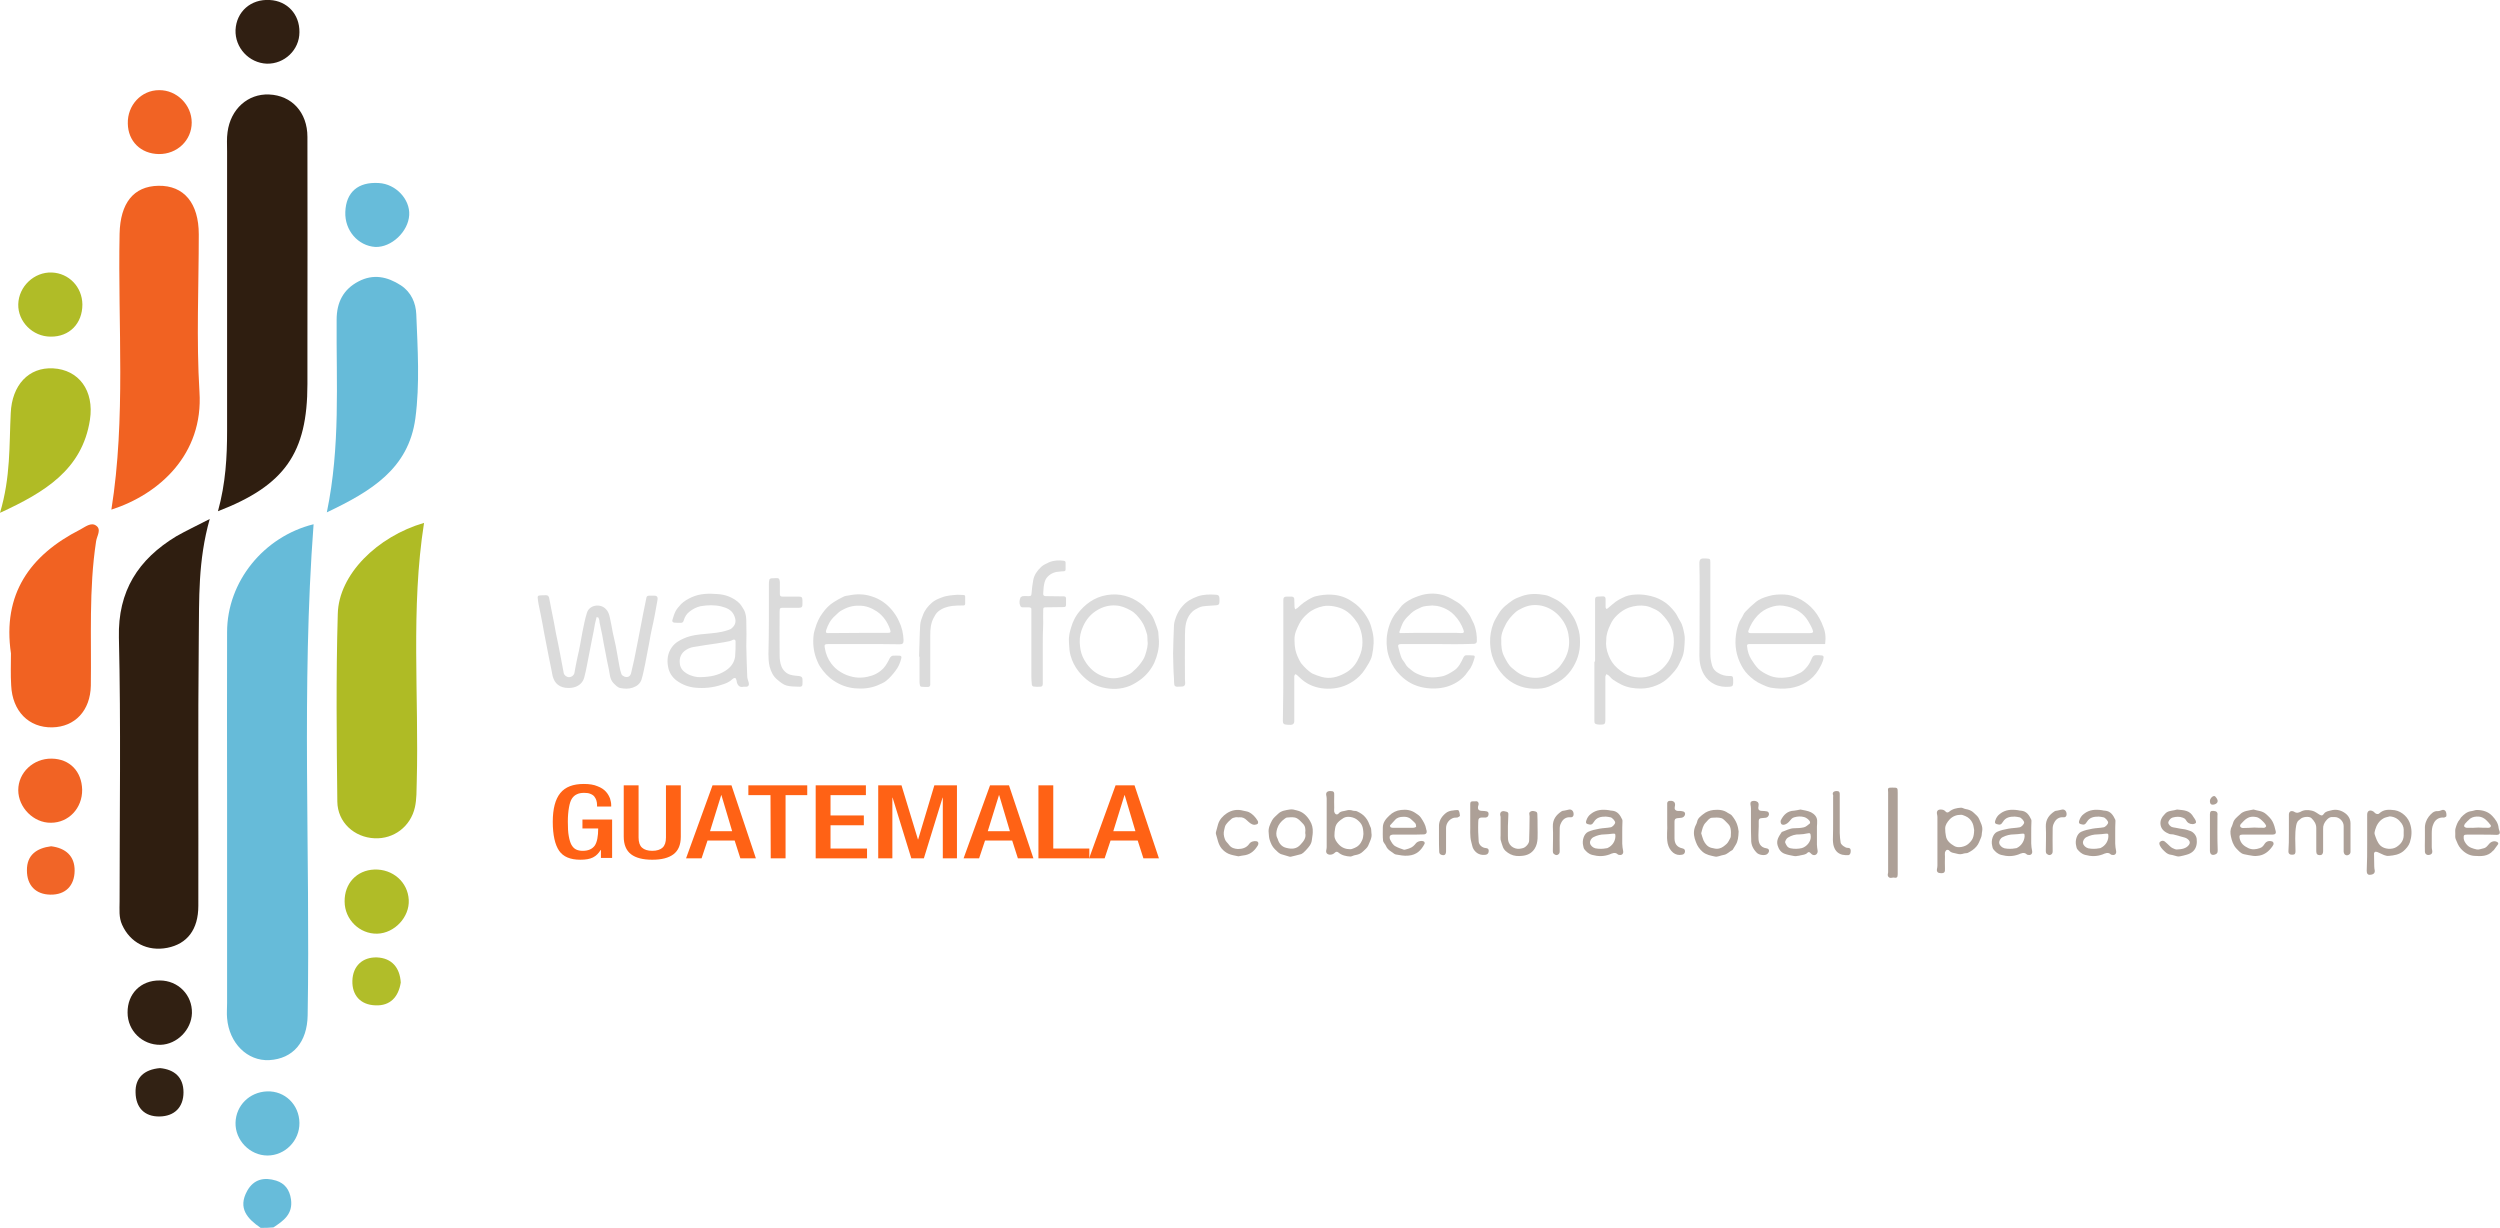 <?xml version="1.0" encoding="utf-8"?>
<!-- Generator: Adobe Illustrator 22.0.1, SVG Export Plug-In . SVG Version: 6.00 Build 0)  -->
<svg version="1.1" id="Capa_1" xmlns="http://www.w3.org/2000/svg" xmlns:xlink="http://www.w3.org/1999/xlink" x="0px" y="0px"
	 viewBox="0 0 1095.4 538" style="enable-background:new 0 0 1095.4 538;" xml:space="preserve">
<style type="text/css">
	.st0{fill:#67BCDA;}
	.st1{fill:#66BBD9;}
	.st2{fill:#2F1E10;}
	.st3{fill:#F16222;}
	.st4{fill:#AFBB25;}
	.st5{fill:#B0BB25;}
	.st6{fill:#312012;}
	.st7{fill:#F16324;}
	.st8{fill:#B0BC27;}
	.st9{fill:#301F12;}
	.st10{fill:#67BCD9;}
	.st11{fill:#F16527;}
	.st12{fill:#B1BD29;}
	.st13{fill:#322214;}
	.st14{fill:#DBDBDB;}
	.st15{fill:#ADA097;}
	.st16{enable-background:new    ;}
	.st17{fill:#FF6215;}
</style>
<g>
	<path class="st0" d="M114.2,538c-5.8-4-10.1-8.6-5.9-16.2c2.9-5.2,7.5-6.1,12.7-4.5c3.8,1.2,5.9,4,6.5,8.2
		c0.9,6.5-3.3,9.4-7.7,12.3C117.9,538,116,538,114.2,538z"/>
	<path class="st1" d="M137.4,229.7c-5.4,71.6-1.4,143.4-2.6,215.2c-0.2,11.7-6.4,19-16.8,19.6c-9.6,0.5-17.6-7.4-18.5-18.4
		c-0.2-2.1,0-4.3,0-6.6c0-29.2,0-58.6,0-87.8c0-24.9-0.1-49.9,0-74.7C99.5,254.8,115.6,235.1,137.4,229.7z"/>
	<path class="st2" d="M91.9,227.4c-5.2,18.3-4.6,35.2-4.8,51.9c-0.4,39.2-0.1,78.4-0.2,117.6c0,10.4-4.9,16.7-13.6,18.4
		S57,413,53.5,405.2c-1.5-3.3-1.1-6.7-1.1-10.1c0-38.5,0.6-77.2-0.3-115.7c-0.5-20.5,8.5-34.3,25.1-44.4
		C81.6,232.5,86.1,230.4,91.9,227.4z"/>
	<path class="st2" d="M95.5,224c3.4-12.3,4-23.9,4-35.3c0-40.8,0-81.6,0-122.4c0-2.8-0.2-5.7,0.2-8.4c1.3-10.1,8.9-16.9,18.2-16.5
		c9.9,0.4,16.8,7.8,16.8,18.6c0.1,30.5,0,61,0,91.5c0,5.6,0,11.2,0,16.8C134.7,198.5,124.8,212.7,95.5,224z"/>
	<path class="st3" d="M48.8,223.3c6.4-40.2,2.8-80.6,3.6-120.9c0.3-13.4,6.1-20.8,17-21c11.2-0.2,17.7,7.6,17.7,21.3
		c0,23-1.1,46,0.3,69C89.2,199.1,69.7,216.6,48.8,223.3z"/>
	<path class="st4" d="M185.8,229.1c-5.9,37.6-2.2,75.7-3.2,113.5c-0.1,3.7,0,7.5-0.8,11.1c-1.9,8.5-9.3,14-17.7,13.6
		c-8.9-0.4-16.2-7-16.3-16.1c-0.3-27.4-0.6-54.8,0.2-82.2C148.4,251.7,165.3,235.1,185.8,229.1z"/>
	<path class="st1" d="M143.2,224.5c6-29,4.1-56.7,4.3-84.4c0-7.6,2.9-13.3,9.6-16.8c6.5-3.4,12.6-2.1,18.5,1.7
		c4.6,3,6.6,7.8,6.8,12.7c0.6,15.2,1.6,30.5-0.4,45.6C179,205.5,162.5,215.3,143.2,224.5z"/>
	<path class="st3" d="M4.8,286.3C1,260.4,13,243.3,35.2,232c2.1-1.1,4.7-3.3,6.9-1.7c2.5,1.7,0.3,4.6,0,6.9c-3.2,21-2,42.2-2.3,63.2
		c-0.2,11-7,18.1-16.9,18.3c-10.3,0.2-17.5-7.1-18-18.4C4.6,295.6,4.8,290.9,4.8,286.3z"/>
	<path class="st5" d="M0,224.7C4.7,209,4,195,4.7,181.1c0.5-12.4,7.9-20.3,18.6-19.7C34.4,162,41.4,171,39.4,184
		C36,205.8,19.6,215.7,0,224.7z"/>
	<path class="st6" d="M55.9,443.7c-0.1-8.3,5.8-14.2,14.1-14.1c8.1,0,14.3,6.4,14.1,14.3c-0.2,7.3-6.5,13.7-13.8,13.9
		C62.3,457.9,55.9,451.6,55.9,443.7z"/>
	<path class="st7" d="M84,53.7c0,7.8-6.4,13.9-14.4,13.8c-7.9-0.1-13.5-5.6-13.6-13.4c-0.2-8,5.9-14.6,13.7-14.6
		C77.4,39.4,84,45.9,84,53.7z"/>
	<path class="st8" d="M22.2,147.5c-7.9,0-14.4-6.6-14.2-14.2c0.2-7.8,7-14.2,14.7-13.9c7.5,0.3,13.3,6.3,13.4,14
		C36.1,141.8,30.4,147.6,22.2,147.5z"/>
	<path class="st0" d="M151.3,92.9c0.3-8.7,5.6-13.3,14.7-12.7c7.4,0.4,13.7,7.1,13.3,14c-0.4,7.3-7.8,14.3-14.9,14
		C156.9,107.7,151,101,151.3,92.9z"/>
	<path class="st7" d="M22.3,360.5C14.7,360.6,8,353.8,8,346.2c0-7.7,6.6-13.9,14.6-13.8S35.8,338,36,346
		C36.1,354.1,30.1,360.5,22.3,360.5z"/>
	<path class="st9" d="M116.9,27.9c-7.8-0.3-14-7-13.7-14.8c0.4-8,6.7-13.6,15-13.1c7.7,0.4,13.1,6.3,13,14.1
		C131.2,21.9,124.6,28.1,116.9,27.9z"/>
	<path class="st10" d="M131.2,492c0.1,7.8-6.3,14.3-14,14.3s-14.2-6.7-14-14.4c0.2-7.5,6.1-13.4,13.8-13.7
		C124.8,477.9,131.1,484,131.2,492z"/>
	<path class="st8" d="M165.3,409.1c-7.7,0.2-14.3-6.2-14.3-14.1c-0.1-7.9,5.3-13.7,13-14c8.1-0.3,14.7,5.5,15.1,13.3
		C179.5,401.8,172.9,408.9,165.3,409.1z"/>
	<path class="st11" d="M22.4,370.8c6.4,0.8,10.4,4.3,10.3,10.8s-4,10.5-10.6,10.4c-6.5-0.1-10.3-4.1-10.3-10.6
		C11.7,374.6,16.1,371.6,22.4,370.8z"/>
	<path class="st12" d="M175.6,430.5c-1,6.3-4.6,10.3-11.1,10c-6.6-0.2-10.3-4.5-10.1-10.8c0.2-6.5,4.5-10.4,10.8-10.2
		C171.6,419.8,175.2,423.9,175.6,430.5z"/>
	<path class="st13" d="M70.1,468c6.3,0.6,10.3,4,10.3,10.6c0,6.5-3.9,10.5-10.5,10.6c-6.7,0.1-10.4-4-10.5-10.5
		C59.2,472.2,63.2,468.6,70.1,468z"/>
</g>
<g id="hv76He_1_">
	<g>
		<path class="st14" d="M261.4,270.4c-0.2,1-0.5,1.9-0.7,2.9c-0.4,2.3-0.8,4.6-1.3,6.8c-0.4,2.2-0.9,4.5-1.3,6.7
			c-0.7,3.3-1.2,6.7-2.1,10c-0.6,2.4-2.6,4.3-5.9,4.6c-3.5,0.3-6.4-0.9-7.6-4.1c-0.5-1.2-0.6-2.6-0.9-3.9c-0.4-2-0.8-3.9-1.2-5.9
			c-0.3-1.4-0.5-2.7-0.8-4.1c-0.4-2.1-0.8-4.1-1.2-6.2c-0.5-2.8-1-5.7-1.6-8.5c-0.2-1.3-0.6-2.6-0.8-3.9c-0.2-0.9-0.3-1.9-0.4-2.8
			c-0.1-0.7,0.2-1.1,0.9-1.1c0.9-0.1,1.9-0.1,2.8-0.1c0.7,0,1.1,0.4,1.3,1.1c0.3,1.6,0.6,3.1,0.9,4.7c0.4,2,0.8,4,1.2,6
			c0.3,1.4,0.5,2.9,0.8,4.4c0.4,1.9,0.8,3.8,1.2,5.8c0.2,1,0.4,2,0.6,3.1c0.6,3,1.1,6,1.7,9c0.2,1,1.3,1.8,2.3,1.8
			c1.1,0,2.2-0.8,2.4-1.9c0.4-2.2,0.8-4.5,1.3-6.7c0.4-1.9,0.9-3.8,1.2-5.7c0.4-1.8,0.6-3.7,1-5.5c0.6-2.9,1.1-5.7,2-8.5
			c1.1-3.4,5.9-4.1,8.3-1.5c1,1,1.4,2.3,1.7,3.6c0.5,2.2,0.9,4.5,1.3,6.7c0.4,1.9,0.9,3.9,1.3,5.8c0.6,3,1,5.9,1.6,8.9
			c0.2,1.2,0.5,2.4,0.9,3.5c0.2,0.5,0.9,0.9,1.4,1.1c1.4,0.4,2.4-0.1,2.8-1.5c0.5-2,0.9-4.1,1.4-6.1c0.6-3,1.2-6.1,1.8-9.1
			c0.7-3.8,1.5-7.6,2.2-11.4c0.4-2.1,0.9-4.2,1.3-6.4c0.1-0.7,0.5-1,1.2-1c0.8,0,1.6,0,2.4,0c1.1,0,1.5,0.7,1.3,1.8
			c-0.4,2.2-0.8,4.4-1.2,6.6c-0.4,2.1-0.8,4.1-1.3,6.2c-0.4,1.9-0.8,3.9-1.1,5.8c-0.6,3.1-1.2,6.3-1.8,9.4c-0.5,2.3-0.9,4.6-1.6,6.9
			c-0.6,1.9-2.1,3-3.9,3.6c-1.7,0.6-3.5,0.5-5.2,0.2c-1.4-0.2-2.3-1.3-3.3-2.3c-1.5-1.7-1.5-3.8-1.9-5.8c-0.6-2.6-1.1-5.3-1.6-8
			c-0.5-2.3-0.9-4.7-1.3-7c-0.4-1.9-0.8-3.8-1.2-5.7c-0.1-0.3,0-0.7-0.1-1c-0.1-0.4-0.3-0.7-0.4-1.1
			C261.6,270.4,261.5,270.4,261.4,270.4z"/>
		<path class="st14" d="M698.9,289.3c0-8.9,0-17.7,0-26.6c0-1,0.3-1.2,1.2-1.3c0.8,0,1.6-0.1,2.3-0.1s1.1,0.4,1.1,1.1
			c0,1,0,2.1,0,3.1c0,0.2,0,0.4,0,0.6c0.1,0.3,0.2,0.6,0.4,0.7c0.1,0.1,0.4-0.2,0.6-0.3c1.2-1,2.3-2,3.5-2.9
			c0.8-0.6,1.8-1.1,2.8-1.6c1.8-1,3.8-1.4,5.8-1.5c1.6-0.1,3.3,0,5,0.3c1.2,0.2,2.4,0.5,3.6,0.9c1.1,0.4,2.2,0.9,3.2,1.5
			c2.1,1.2,3.8,2.9,5.3,4.8c1,1.2,1.6,2.8,2.5,4.2c1.1,1.7,1.4,3.7,1.8,5.6c0.3,1.4,0.2,3,0.1,4.5c-0.1,1.5-0.2,3-0.6,4.5
			c-0.4,1.4-1.1,2.8-1.8,4.2c-1,2.2-2.6,3.8-4.2,5.5c-1.7,1.7-3.6,3-5.7,3.8c-2.2,0.9-4.5,1.4-6.9,1.4c-2.9,0-5.7-0.4-8.4-1.7
			c-1.2-0.6-2.4-1.3-3.6-2.1c-0.8-0.5-1.3-1.3-2-1.9c-0.3-0.3-0.7-0.4-1.1-0.6c-0.1,0.4-0.4,0.8-0.4,1.2c0,6.4,0,12.7,0,19.1
			c0,1.4-0.4,1.8-1.8,1.8c-0.6,0-1.2,0-1.8-0.1c-1-0.2-1.2-0.5-1.2-1.5c0-8.6,0-17.2,0-25.8C698.9,289.8,698.9,289.5,698.9,289.3
			L698.9,289.3z M703.8,280.3c-0.3,2.3,0.1,4.6,1,6.8c0.8,2.1,2,4,3.8,5.6s3.7,2.9,6,3.6c4.5,1.2,8.6,0.5,12.4-2.2
			c1.7-1.2,3-2.7,4.1-4.4c0.9-1.5,1.5-3.1,1.9-4.8c1-4.8,0.3-9.3-2.7-13.3c-1.4-1.8-2.9-3.6-5.1-4.6c-1.3-0.6-2.7-1.3-4.1-1.5
			c-2.4-0.4-4.9-0.1-7.3,0.7c-2,0.7-3.7,1.9-5.2,3.3c-1.3,1.2-2.3,2.6-3,4.2C704.6,275.8,703.8,277.9,703.8,280.3z"/>
		<path class="st14" d="M562.3,289.5c0-8.8,0-17.6,0-26.5c0-1.2,0.4-1.6,1.6-1.6c0.6,0,1.3,0,1.9,0c0.8,0,1.3,0.4,1.3,1.1
			c0.1,1.1,0,2.3,0.1,3.4c0,0.4,0.2,0.7,0.3,1.1c0.3-0.2,0.7-0.4,1-0.6c0.9-0.8,1.8-1.7,2.8-2.4c1.2-0.8,2.4-1.6,3.7-2.2
			c1-0.5,2.1-0.7,3.2-0.9c2.3-0.4,4.5-0.5,6.8-0.2c3.1,0.4,5.8,1.6,8.2,3.4c3,2.1,5.2,5,6.8,8.3c0.7,1.5,1,3,1.4,4.5
			c0.8,3.4,0.5,6.7-0.2,10.1c-0.2,1.2-0.8,2.4-1.4,3.5c-0.9,1.5-1.8,3-2.9,4.4c-1.5,1.8-3.3,3.3-5.3,4.4c-3.5,2-7.3,2.7-11.3,2.4
			c-3.6-0.3-6.9-1.5-9.7-3.8c-0.8-0.7-1.5-1.4-2.3-2.1c-0.2-0.2-0.5-0.3-0.8-0.4c-0.1,0.3-0.4,0.6-0.4,0.9c0,3.8,0,7.7,0,11.5
			c0,2.8,0,5.5,0,8.3c0,0.9-0.6,1.5-1.5,1.5c-0.7,0-1.4,0-2.1-0.1c-1-0.1-1.4-0.5-1.4-1.5C562.3,307.1,562.3,298.3,562.3,289.5
			L562.3,289.5z M567.2,280.3c0.1,1.1,0,2.1,0.2,3.2c0.2,1.8,0.8,3.5,1.6,5.1c0.3,0.7,0.7,1.4,1.1,2c0.7,0.9,1.5,1.7,2.3,2.5
			c0.8,0.7,1.7,1.5,2.6,2c1.3,0.6,2.7,1.1,4.1,1.5c3.6,1,7,0.1,10.1-1.6c2.3-1.2,4.2-3,5.5-5.4c1.1-2.1,2-4.2,2.2-6.6
			c0.2-2.2,0-4.4-0.6-6.5c-0.4-1.2-0.8-2.4-1.5-3.5c-0.8-1.2-1.7-2.4-2.7-3.4s-2.1-1.9-3.3-2.5c-1.3-0.7-2.7-1.1-4.2-1.4
			c-1.6-0.3-3.3-0.4-4.8-0.1c-2.5,0.5-4.8,1.5-6.8,3.2c-1.5,1.3-2.8,2.7-3.7,4.5C568.2,275.5,567.1,277.7,567.2,280.3z"/>
		<path class="st14" d="M378.6,282.2c-5.3,0-10.5,0-15.8,0c-1.4,0-1.7,0.3-1.4,1.7c0.4,2.5,1.3,4.8,2.8,6.8c1.1,1.5,2.5,2.8,4.2,3.8
			c1.6,1,3.4,1.7,5.3,2.1c2.9,0.6,5.6,0.3,8.4-0.6c1.4-0.5,2.7-1.2,3.8-2.1c1.6-1.2,2.6-2.9,3.5-4.6c0.2-0.4,0.4-0.9,0.7-1.3
			c0.3-0.3,0.7-0.7,1.1-0.7c1-0.1,2,0,2.9,0c0.8,0,1,0.4,0.8,1.2c-0.5,2-1.3,3.9-2.6,5.5c-1.2,1.6-2.5,3.1-4,4.3
			c-1.1,0.9-2.5,1.4-3.8,2c-3.2,1.3-6.5,1.6-9.9,1.3c-3.3-0.3-6.3-1.4-9.1-3.2c-2.5-1.6-4.5-3.8-6.1-6.2c-0.8-1.2-1.3-2.5-1.8-3.8
			c-1.2-3.3-1.5-6.7-1.1-10.2c0.1-1,0.4-1.9,0.7-2.9c0.7-2.4,1.7-4.7,3.3-6.8c1.3-1.8,2.8-3.4,4.7-4.6c1.4-0.9,2.8-1.7,4.3-2.4
			c0.7-0.4,1.6-0.5,2.4-0.6c3.3-0.7,6.7-0.7,10,0.4c3.6,1.1,6.6,3.2,9,6.1c1.2,1.5,2.2,3,3,4.8c1.3,2.7,1.9,5.4,2,8.3
			c0,1.3-0.3,1.8-1.6,1.8C389,282.2,383.8,282.2,378.6,282.2L378.6,282.2z M376.3,265.4c-2.9-0.1-5.5,0.8-8,2.3
			c-0.9,0.6-1.7,1.5-2.5,2.2c-1.9,1.7-3,3.8-3.8,6.2c-0.3,1,0,1.4,1,1.3c5,0,10.1-0.1,15.1-0.1c3.6,0,7.1,0,10.7,0
			c1.4,0,1.6-0.2,1.2-1.5c-1.1-3.2-3-6-5.8-7.9C381.9,266.4,379.3,265.3,376.3,265.4z"/>
		<path class="st14" d="M629.7,282.2c-5.3,0-10.6,0-15.8,0c-1.1,0-1.5,0.4-1.2,1.4c0.4,1.6,0.8,3.2,1.4,4.7c0.4,0.9,1.2,1.7,1.7,2.6
			c0.7,1.4,2,2.2,3.1,3.1s2.6,1.5,4,2c2.8,1,5.8,1,8.7,0.4c2.1-0.4,3.8-1.5,5.5-2.6c2.1-1.4,3.1-3.6,4.1-5.7c0.3-0.6,0.7-1,1.3-1
			c1,0,2,0,3,0.1c0.6,0,0.8,0.4,0.6,1c-0.6,2-1.2,4-2.6,5.6c-0.5,0.6-0.9,1.3-1.4,1.9c-2.2,2.6-5,4.2-8.2,5.2c-3.3,0.9-6.7,1-10,0.4
			c-4-0.7-7.4-2.5-10.3-5.4c-2.1-2-3.6-4.4-4.6-7c-1.2-2.9-1.6-6.1-1.4-9.3c0.3-3.5,1.3-6.9,3.2-9.9c0.7-1.2,1.8-2.1,2.6-3.3
			c1-1.5,2.5-2.5,4-3.4c1.7-1,3.6-1.7,5.6-2.3c3.4-0.9,6.8-0.8,10.1,0.3c1.9,0.7,3.7,1.8,5.5,2.9c2.1,1.3,3.7,3.2,5.1,5.3
			c0.6,0.8,0.9,1.8,1.4,2.7c1,1.7,1.5,3.7,1.8,5.6c0.2,1.1,0.2,2.3,0.2,3.5c0,0.7-0.6,1.1-1.3,1.1
			C640.4,282.3,635,282.3,629.7,282.2L629.7,282.2z M627.6,265.3c-1.8,0.2-3.4,0.1-4.9,0.8c-1.5,0.7-3,1.3-4.3,2.5s-2.6,2.4-3.5,3.9
			c-0.7,1.3-1.2,2.8-1.7,4.2c-0.1,0.4-0.1,0.7,0.4,0.7c2.1,0,4.2-0.1,6.2-0.1c5.8,0,11.7,0,17.5,0c0.9,0,1.8,0,2.7,0.1
			c1.3,0.1,1.7-0.3,1.2-1.5c-0.9-2.4-2.1-4.4-3.9-6.3c-2.1-2.2-4.7-3.5-7.6-4.1C629,265.4,628.2,265.4,627.6,265.3z"/>
		<path class="st14" d="M799.7,282.2c-1.5,0-2.9,0-4.4,0c-9.6,0-19.3,0-28.9,0c-0.8,0-1,0.4-0.9,1c0.2,2.1,0.8,4.1,1.9,5.8
			c0.9,1.4,1.9,2.9,3.1,4.1c1.2,1.1,2.6,1.9,4.1,2.6c3.2,1.6,6.7,1.5,10.1,0.8c1.3-0.3,2.5-1,3.7-1.5c1.5-0.6,2.5-1.8,3.5-3
			c0.9-1.1,1.5-2.4,2.1-3.8c0.3-0.7,0.8-1,1.4-1.1c1-0.1,2,0,2.9,0.1c0.6,0.1,0.8,0.4,0.7,1.1c-0.3,2-1.3,3.6-2.2,5.2
			c-1.4,2.3-3.2,4.1-5.5,5.5c-2.1,1.3-4.4,2.1-6.9,2.5c-2.9,0.4-5.7,0.3-8.6-0.2c-1.4-0.3-2.7-0.9-4-1.5c-2.3-1-4.2-2.5-5.9-4.2
			c-1.6-1.6-2.8-3.6-3.7-5.7c-1.9-4.3-2.2-8.8-1.3-13.4c0.4-2,1-4,2.2-5.7c0.6-0.9,0.9-2,1.6-2.7c1.4-1.5,2.9-2.9,4.5-4.2
			c1.6-1.4,3.6-2.1,5.7-2.7c2.3-0.7,4.6-0.8,7-0.7c2.1,0.1,4.1,0.7,6,1.6c2.1,1,3.9,2.3,5.5,3.8c2.1,2,3.6,4.4,4.8,7
			c0.2,0.4,0.3,0.9,0.5,1.3C799.8,276.6,800.1,279.2,799.7,282.2z M780.7,277.4L780.7,277.4c0.3,0,0.6,0,0.9,0c3.8,0,7.6,0,11.4,0
			c1.3,0,1.7-0.3,1.2-1.5c-0.5-1.3-1.2-2.5-1.9-3.7c-1-1.7-2.3-3.1-3.9-4.2c-2.1-1.5-4.5-2.2-7.1-2.6c-2-0.3-3.9,0.1-5.6,0.7
			c-2.1,0.7-4,1.9-5.6,3.6c-1.8,1.9-3.1,4.1-4,6.6c-0.3,0.7,0.1,1.1,0.8,1.1s1.4,0,2.1,0C772.9,277.4,776.8,277.4,780.7,277.4z"/>
		<path class="st14" d="M327,283c0.1,4.4,0.2,8.8,0.4,13.2c0,0.9,0.3,1.8,0.6,2.7c0.4,1.4-0.1,2.1-1.5,2c-0.2,0-0.5,0-0.7,0
			c-1.7,0.4-2.6-0.5-3-2.2c0-0.2,0-0.4-0.1-0.6c-0.1-0.4-0.3-0.9-0.5-1c-0.3-0.1-0.9,0.1-1.2,0.4c-1.3,1.3-3,2-4.7,2.5
			c-3.8,1.3-7.8,1.7-11.8,1.3c-2.9-0.3-5.5-1.3-7.9-3c-2.2-1.6-3.5-3.8-3.9-6.3c-0.5-2.9-0.2-5.7,1.6-8.3c1.4-2,3.3-3.1,5.4-4
			c3.1-1.4,6.5-1.7,9.8-2c3.1-0.3,6.1-0.5,9.1-1.5c0.5-0.2,1.1-0.3,1.6-0.6c2.3-1.7,2.6-3.7,1.3-6.3c-1.2-2.3-3.3-3-5.5-3.6
			c-3-0.7-5.9-0.6-9-0.1c-1.9,0.4-3.5,1.3-4.9,2.4c-1.2,0.9-2.1,2.3-2.5,3.8c-0.2,0.7-0.6,1.1-1.2,1.1c-1,0-2,0-3-0.1
			c-0.6-0.1-1-0.5-0.8-1.1c0.4-1.3,0.8-2.7,1.4-3.9c0.6-1.1,1.5-2.1,2.4-3.1c1.3-1.3,2.9-2.2,4.6-3c3.7-1.7,7.6-1.7,11.5-1.4
			c3.2,0.2,6.3,1.3,8.9,3.5c1.1,0.9,1.8,2.1,2.5,3.3c1,1.8,1.1,3.7,1.1,5.6C327.1,276.3,327.1,279.7,327,283L327,283z M307,296.7
			c4.3-0.1,7.6-0.8,10.7-2.7c2.4-1.5,4-3.5,4.4-6.3c0.2-2.2,0.2-4.4,0.2-6.6c0-0.7-0.4-1-1.1-0.8c-0.5,0.2-0.9,0.5-1.4,0.6
			c-1.8,0.4-3.7,0.7-5.6,1c-3.5,0.5-6.9,1-10.4,1.6c-1.1,0.2-2.2,0.6-3.1,1.2c-2.3,1.4-3.2,3.6-2.8,6.3c0.3,2,1.5,3.2,3,4.1
			C302.9,296.3,305.3,296.8,307,296.7z"/>
		<path class="st14" d="M507.8,280.9c0.1,3.3-0.7,6.4-2,9.4c-1.3,2.8-3.2,5.2-5.7,7.2c-1.6,1.2-3.2,2.2-5,3c-4,1.6-8,1.7-12.1,0.7
			c-4.3-1-7.6-3.6-10.3-6.9c-1.7-2.1-2.9-4.5-3.6-7c-0.5-1.7-0.6-3.5-0.7-5.3c-0.1-1.2-0.1-2.4,0.1-3.6c0.1-1.1,0.5-2.3,0.8-3.4
			c0.8-2.9,2.2-5.5,4.2-7.7c1.6-1.8,3.5-3.4,5.7-4.6c2.4-1.3,5-2,7.7-2.2s5.4,0.2,8,1.2c2.3,0.9,4.3,2.2,6.1,3.7
			c0.7,0.6,1.2,1.5,1.9,2.1c1.2,1.1,2.1,2.5,2.7,3.9c0.7,1.8,1.4,3.5,1.9,5.4C507.6,278.1,507.7,279.5,507.8,280.9z M502.8,280.8
			c-0.1-1.2,0-2.1-0.2-2.8c-0.6-2-1.2-4.1-2.5-5.9s-2.7-3.6-4.8-4.7c-2-1.1-4.1-2-6.4-2.1c-2.8-0.2-5.5,0.5-7.9,1.9
			c-3,1.7-5.1,4.2-6.5,7.4c-1,2.2-1.5,4.5-1.4,6.9c0.1,2.2,0.4,4.3,1.3,6.3c0.9,1.9,2,3.6,3.5,5.1c2.2,2.2,4.8,3.5,7.9,4.1
			c2.6,0.5,5,0,7.4-0.9c1-0.4,2-0.8,2.8-1.5c1.3-1.1,2.5-2.3,3.5-3.6c0.9-1.2,1.9-2.6,2.3-4C502.5,284.8,503.1,282.6,502.8,280.8z"
			/>
		<path class="st14" d="M692.3,281.1c0.1,4.7-1.3,8.9-4,12.7c-1.5,2-3.3,3.8-5.5,5c-1.8,0.9-3.6,2-5.6,2.5c-2.3,0.6-4.8,0.6-7.3,0.3
			c-2.5-0.3-4.8-1.1-6.9-2.3c-2.1-1.2-3.9-2.8-5.4-4.7c-1.4-1.7-2.4-3.5-3.2-5.5c-1-2.4-1.4-4.8-1.5-7.4c-0.1-3,0.4-5.9,1.5-8.7
			c0.6-1.5,1.5-2.8,2.3-4.2c1.5-2.5,3.8-4.2,6.1-5.8c1.2-0.8,2.6-1.3,4-1.8c3.3-1.2,6.7-1.1,10.1-0.5c1.4,0.2,2.6,0.9,3.9,1.5
			c2.3,1,4.2,2.6,5.9,4.4c1,1.1,1.8,2.4,2.6,3.6c0.9,1.4,1.5,3,2,4.6C692.1,277,692.3,279,692.3,281.1z M657.8,280.5
			c-0.1,2.7,0.2,5.2,1.4,7.4c0.9,1.7,1.7,3.4,3.2,4.7c0.6,0.5,1.1,0.9,1.7,1.4c2.5,2,5.4,3,8.7,3c2.9,0,5.4-1,7.8-2.6
			c1.1-0.7,2.1-1.5,2.9-2.5c1.3-1.7,2.5-3.5,3.2-5.6c1-2.8,1-5.7,0.5-8.5c-0.6-3.2-2.1-5.9-4.4-8.3c-2.1-2.1-4.4-3.4-7.3-4.1
			c-3-0.6-5.7-0.3-8.4,1c-1,0.5-2.1,1-2.9,1.7c-1.9,1.7-3.6,3.6-4.7,6C658.4,276.2,657.6,278.4,657.8,280.5z"/>
		<path class="st14" d="M456.9,283.7c0,5.3,0,10.6,0,15.9c0,0.9-0.3,1.3-1.2,1.3c-1,0.1-1.9,0-2.9-0.1c-0.3,0-0.7-0.5-0.7-0.9
			c-0.1-1.1-0.2-2.3-0.2-3.5c0-9.3,0-18.7,0-28c0-0.3,0-0.6,0-1c0.1-1-0.1-1.2-1.1-1.3c-0.9,0-1.8,0-2.7,0c-0.6,0-0.9-0.2-1.1-0.8
			c-0.5-1.1-0.3-2.3,0.1-3.4c0.1-0.3,0.7-0.6,1-0.7c0.9-0.1,1.8,0,2.7,0c1,0,1.1-0.3,1.2-1.3c0.1-1.9,0.4-3.7,0.7-5.6
			c0.4-2.4,1.8-4.3,3.5-5.9c0.9-0.9,2.2-1.4,3.4-2c2.1-0.9,4.3-1,6.5-0.7c0.5,0.1,0.8,0.3,0.8,0.8c0,1,0,2,0,3
			c0,0.5-0.2,0.7-0.7,0.8c-0.8,0-1.6,0.1-2.3,0.2c-2.2,0.1-4,1.1-5.3,2.7c-0.6,0.8-0.9,1.8-1.1,2.8c-0.3,1.4-0.3,2.8-0.4,4.1
			c-0.1,0.7,0.3,1.1,1.1,1.1c2.6,0,5.3,0.1,7.9,0.1c0.7,0,1,0.3,1,1c0,0.9,0,1.7,0,2.6c0,0.7-0.2,1.1-1,1.1c-2.6,0-5.2,0.1-7.7,0.1
			c-1.1,0-1.3,0.1-1.3,1.2c-0.1,2,0,3.9,0,5.9C456.9,276.8,456.9,280.2,456.9,283.7L456.9,283.7z"/>
		<path class="st14" d="M336.9,271.7c0-5.2,0-10.5,0-15.7c0-0.7,0-1.3,0.2-2c0.1-0.3,0.6-0.6,0.9-0.6c0.8-0.1,1.6,0,2.4-0.1
			c0.6,0,1,0.2,1.1,0.7c0.1,0.4,0.2,0.7,0.2,1.1c0,1.7,0,3.4,0,5.1c0,0.9,0.3,1.2,1.1,1.2c2.4,0,4.8,0,7.1,0c1.4,0,1.7,0.3,1.7,1.8
			c0,0.5,0,1,0,1.5c0,1.2-0.3,1.6-1.5,1.6c-2.3,0-4.5,0-6.8,0c-1.5,0-1.7,0.1-1.7,1.7c0,6.4-0.1,12.8,0,19.1c0,1.7,0.2,3.4,0.8,4.9
			c0.7,1.7,2.1,3.2,4.1,3.7c1.1,0.3,2.3,0.4,3.5,0.5c0.9,0.1,1.5,0.4,1.6,1.2c0.1,0.8,0,1.7,0,2.5c0,0.6-0.4,1-1.1,1
			c-1.9-0.1-3.9,0-5.8-0.5c-1.5-0.4-2.8-1.5-4-2.5c-1.9-1.5-2.9-3.6-3.5-5.9c-0.4-1.7-0.5-3.6-0.5-5.3
			C336.8,281.7,336.9,276.7,336.9,271.7L336.9,271.7z"/>
		<path class="st14" d="M744.7,267.4c0-6.7,0.1-13.5-0.1-20.2c-0.1-2.4,0.7-2.6,2.7-2.5c2.1,0.1,2.1,0.1,2.1,2c0,7.1,0,14.1,0,21.2
			c0,6.2,0,12.4,0,18.6c0,1.8,0.3,3.5,0.8,5.2c0.4,1.4,1.4,2.5,2.7,3.2c1.5,0.9,3.1,1.3,4.8,1.3c1.4-0.1,1.7,0.2,1.7,1.7
			c0,0.5,0,1,0,1.5c-0.1,1.2-0.4,1.4-1.6,1.5c-2.3,0.2-4.6-0.1-6.6-1.1c-1.9-0.9-3.5-2.4-4.6-4.3c-1.5-2.6-2-5.4-2-8.3
			C744.7,280.6,744.7,274,744.7,267.4L744.7,267.4z"/>
		<path class="st14" d="M514,286.4c0.1-4.2,0.2-8.4,0.4-12.6c0.1-1.2,0.5-2.4,0.9-3.5c0.7-1.8,1.6-3.4,2.9-4.8
			c1.8-2.1,4.1-3.3,6.6-4.2c2.6-0.9,5.3-0.9,8.1-0.7c1,0.1,1.3,0.4,1.4,1.4c0,0.6,0.1,1.2,0,1.8c0,1-0.4,1.3-1.3,1.4
			c-2,0.2-4.1,0.2-6.1,0.5c-1.1,0.2-2.2,0.8-3.1,1.3c-2.2,1.3-3.5,3.5-4.1,5.9c-0.4,1.7-0.5,3.5-0.5,5.3c-0.1,6.5,0,12.9,0,19.4
			c0,0.6,0.1,1.2,0.1,1.8c0,0.8-0.4,1.3-1.2,1.4c-0.8,0-1.5,0.1-2.3,0.1s-1.3-0.4-1.3-1.2c-0.1-0.8-0.1-1.6-0.1-2.3
			C514.1,293.7,514.1,290.1,514,286.4C514.1,286.4,514.1,286.4,514,286.4z"/>
		<path class="st14" d="M402.7,287.7c0.2-4.7,0.2-9.3,0.5-14c0.1-1.4,0.7-2.9,1.2-4.2c0.8-2.2,2.2-3.9,3.9-5.4
			c1.2-1.1,2.7-1.7,4.3-2.3c2.2-0.9,4.5-1,6.9-1.2c0.9,0,1.7,0.1,2.6,0.1c0.5,0,0.8,0.2,0.8,0.7c0,1,0,2.1,0,3.1
			c0,0.6-0.3,0.8-0.9,0.8c-1.6,0-3.2,0-4.8,0.2c-2.3,0.3-4.4,1-6.2,2.5c-0.8,0.7-1.4,1.7-1.9,2.7c-1.3,2.4-1.5,5-1.5,7.6
			c0,6.5,0,12.9,0,19.4c0,0.8,0,1.5,0,2.3c0,0.6-0.4,1-1,1c-1,0-2,0-2.9-0.1c-0.2,0-0.6-0.3-0.6-0.6c-0.2-0.6-0.2-1.2-0.2-1.8
			c0-3.6,0-7.2,0-10.8C402.8,287.7,402.7,287.7,402.7,287.7z"/>
	</g>
</g>
<path class="st15" d="M1037.2,369.3c0-4.1,0-8.3,0-12.4c0-1.4,0.9-2.1,2.2-1.6c0.5,0.2,0.9,0.5,1.2,0.9c0.5,0.5,1.4,0.7,1.9,0.2
	c2-1.9,4.4-1.7,6.8-1.4c1.7,0.3,3.1,1.1,4.3,2.2c1.2,1.1,2.2,2.7,2.6,4.4c0.7,2.5,0.5,5.1-0.3,7.5c-0.5,1.5-1.6,2.8-2.9,3.9
	c-1.9,1.5-4,1.8-6.2,2c-1.6,0.2-2.9-0.7-4.3-1.3c-0.5-0.3-1.1-0.5-1.7-0.5c-0.2,0-0.6,0.5-0.6,0.7c0,1.9,0.1,3.8,0.1,5.7
	c0,0.6,0.1,1.2,0.2,1.7c0.2,1.2-0.5,1.9-2,2c-1,0.1-1.5-0.5-1.5-1.7C1037.2,377.6,1037.2,373.4,1037.2,369.3z M1047.1,357.7
	c-0.9,0.3-2,0.4-2.8,0.9c-1.9,1.1-3,2.9-3.6,5c-0.2,0.7-0.4,1.4-0.2,2c0.6,1.7,1.1,3.5,2.5,4.9c1.8,1.7,5.1,1.8,6.9,0.7
	c1.8-1.1,3.2-2.7,3.3-5c0-0.6,0-1.2,0-1.8c0.1-1.3-0.1-2.4-0.9-3.6C1051.1,359.1,1049.6,357.9,1047.1,357.7z"/>
<path class="st15" d="M600.9,365c0.4,2-0.7,3.7-1.4,5.5c-0.4,1-1.5,1.8-2.3,2.6c-1,1-2.2,1.4-3.5,1.6c-0.7,0.1-1.4,0.6-2,0.6
	c-1.9-0.1-3.8-0.5-5.3-1.8c-0.5-0.4-1-0.4-1.5,0.1c-0.6,0.6-1.3,0.9-2.2,0.9c-1.2-0.1-1.8-0.8-1.6-1.9c0.1-0.5,0.2-0.9,0.2-1.4
	c0-7.1,0-14.2,0-21.3c0-0.5-0.1-1-0.2-1.5c-0.2-1.1,0.4-1.8,1.8-1.8c1.5,0,1.8,0.4,1.7,2.1s0,3.5,0,5.2c0,0.6-0.1,1.3,0,1.8
	c0.1,0.4,0.4,0.9,0.8,1.1c0.2,0.1,0.9,0,1-0.2c0.9-1.3,2.4-1.1,3.6-1.5c0.9-0.3,1.9-0.2,2.8,0.1c0.6,0.2,1.3,0,1.8,0.3
	c1.5,0.7,2.8,1.5,3.8,2.8c1,1.2,1.5,2.6,2,3.9C600.9,362.9,600.8,364,600.9,365z M597.4,365.4c-0.1-3.3-0.7-4.5-2.6-6.1
	c-1.5-1.3-4.4-1.9-6.1-0.9c-1.7,1.1-3.4,2.3-3.7,4.5c-0.2,1.1-0.3,2.1-0.3,3.2c0,1.6,0.9,2.8,1.9,3.9c1.4,1.5,3.1,2.1,5.1,2.1
	c0.6,0,1.3-0.4,1.9-0.6c1.5-0.6,2.5-1.7,3.1-3.1C597.3,367.4,597.3,366.1,597.4,365.4z"/>
<path class="st15" d="M868,367c-0.6,1.3-1,2.8-2,3.9c-1.1,1.3-2.4,2.1-3.8,2.8c-0.5,0.2-1.2,0.1-1.8,0.3c-0.9,0.3-1.8,0.4-2.8,0.1
	c-1.3-0.4-2.7-0.3-3.6-1.5c-0.2-0.2-0.8-0.3-1-0.2c-0.4,0.2-0.7,0.7-0.8,1.1c-0.1,0.6,0,1.2,0,1.8c0,1.7-0.1,3.5,0,5.2
	c0.1,1.6-0.2,2.1-1.7,2.1c-1.4,0-2-0.6-1.8-1.8c0.1-0.5,0.2-1,0.2-1.5c0-7.1,0-14.2,0-21.3c0-0.5-0.1-0.9-0.2-1.4
	c-0.2-1.2,0.4-1.9,1.6-1.9c0.9,0,1.6,0.2,2.2,0.9c0.4,0.5,1,0.5,1.5,0.1c1.5-1.3,3.4-1.7,5.3-1.8c0.6,0,1.3,0.5,2,0.6
	c1.3,0.2,2.6,0.7,3.5,1.6c0.8,0.8,1.9,1.6,2.3,2.6c0.7,1.7,1.8,3.4,1.4,5.5C868.3,365.1,868.4,366.2,868,367z M864.3,360.7
	c-0.6-1.4-1.7-2.5-3.1-3.1c-0.6-0.2-1.3-0.6-1.9-0.6c-2,0-3.7,0.6-5.1,2.1c-1,1.1-1.9,2.4-1.9,3.9c0,1.1,0.1,2.2,0.3,3.2
	c0.3,2.2,2,3.5,3.7,4.5c1.6,1,4.6,0.4,6.1-0.9c1.9-1.7,2.5-2.9,2.6-6.1C864.8,363,864.8,361.7,864.3,360.7z"/>
<path class="st15" d="M1002.9,365.2c0-2.5,0-5,0-7.5c0-0.2,0-0.4,0-0.5c-0.1-1.5,0.8-2.2,2.2-1.6c0.2,0.1,0.4,0.2,0.5,0.3
	c0.8,0.4,1.5,0.2,2.4-0.2c1.5-0.9,3.2-0.9,5-0.5c1.4,0.3,2.3,1.2,3.4,1.8c1,0.5,1.2,0.4,1.9-0.5c0.7-1,1.9-1.1,3-1.4
	c2.1-0.6,4.1-0.2,5.8,0.9c1.6,1,2.8,2.6,2.8,4.8c0,4.1,0,8.3,0,12.4c0,0.7-0.3,1.1-0.9,1.4s-1.2,0.2-1.7-0.3
	c-0.2-0.3-0.4-0.7-0.4-1.1c0-3.8,0-7.6,0-11.3c0-2-1.9-3.9-3.9-3.9c-0.5,0-1,0-1.5,0c-0.8,0.1-1.4,0.6-2,1.2
	c-1.1,1.2-1.7,2.5-1.6,4.1c0,3.2,0,6.4,0,9.7c0,1.1-0.5,1.7-1.4,1.7c-1.1,0-1.6-0.5-1.6-1.7c0-3.4,0-6.8,0-10.2
	c0-1.8-0.9-3.1-2.1-4.3c-1-1-4-0.6-4.9,0.4c-0.4,0.4-0.9,0.6-1.2,1.1s-0.5,1.1-0.6,1.7c-0.7,3.8-0.3,7.6-0.3,11.3
	c0,1-0.3,1.5-1.3,1.5c-1.1,0.1-1.8-0.4-1.8-1.4C1002.9,370.4,1002.9,367.8,1002.9,365.2z"/>
<path class="st15" d="M1087.3,365.7c-2.1,0-4.2,0-6.3,0c-1.4,0-1.6,0.2-1.5,1.7c0.1,0.9,0.5,1.6,1.1,2.4c1.2,1.6,2.9,2,4.6,2.4
	c0.9,0.2,2-0.3,3-0.5c1.1-0.2,1.7-1.1,2.4-1.9c0.8-1,2.2-1.5,3.3-1c0.5,0.2,1,0.6,0.6,1.2c-0.6,0.9-1.3,1.7-1.9,2.6
	c0,0-0.1,0-0.2,0.1c-2.3,2.7-5.4,2.5-8.4,2.3c-2.3-0.2-4.2-1.4-5.8-3.2c-1.1-1.2-1.6-2.7-2.2-4.1c-0.3-0.7-0.2-1.6-0.2-2.4
	s-0.1-1.6,0.1-2.3c0.4-1.4,0.9-2.9,1.9-4c0.2-0.2,0.3-0.6,0.5-0.8c1.3-1.4,2.7-2.6,4.6-2.8c0.8-0.1,1.6-0.5,2.3-0.5
	c2.6,0,5,0.7,6.8,2.6c1.4,1.5,2.6,3.1,2.8,5.3c0,0.4,0.2,0.7,0.3,1.1c0.5,1.2,0.1,1.9-1.2,1.9
	C1091.7,365.7,1089.5,365.7,1087.3,365.7z M1085.9,362.6C1085.9,362.6,1085.9,362.7,1085.9,362.6c1.5,0.1,2.9,0.1,4.4,0.1
	c0.9,0,1.4-0.7,0.9-1.3c-1.3-1.6-2.6-3.3-5-3.6c-1.4-0.1-2.8,0.1-3.9,0.9c-0.8,0.7-1.6,1.5-2.3,2.3c-0.2,0.3-0.4,0.9-0.3,1.1
	c0.2,0.3,0.7,0.6,1.1,0.6C1082.6,362.8,1084.2,362.7,1085.9,362.6z"/>
<path class="st15" d="M987.4,354.7c1.8,0.6,3.8,0.5,5.5,2c1.1,1,2.2,2,2.9,3.4c0.6,1.2,1,2.6,1.3,4c0.3,1.1-0.2,1.6-1.5,1.6
	c-2.7,0-5.4,0-8.2,0c-1.6,0-3.3,0-4.9,0c-1.1,0-1.4,0.4-1.2,1.5c0.4,2.3,1.9,3.5,3.8,4.4c1.7,0.8,3.4,0.6,5.1,0
	c1-0.3,1.6-1.1,2.1-1.9c0.8-1.2,2.2-1.5,3.5-0.9c0.2,0.1,0.4,0.6,0.4,0.9c0,0.4-0.3,0.7-0.5,1.1c-1.6,2.3-3.7,4-6.6,4.2
	c-0.6,0.1-1.3,0.1-1.9,0c-1.3-0.2-2.6-0.4-3.9-0.7c-1.5-0.3-2.4-1.5-3.4-2.5c-1.4-1.5-2-3.4-2.4-5.3c-0.3-1.4-0.4-3,0.4-4.4
	c0.2-0.4,0.3-0.9,0.5-1.4c0.4-1.7,1.8-2.7,3-3.8C983,355.2,985.2,355.2,987.4,354.7z M987.7,362.6
	C987.7,362.6,987.7,362.7,987.7,362.6c1.4,0.1,2.9,0.1,4.3,0.1c0.3,0,0.8-0.3,0.9-0.6c0.1-0.2-0.1-0.7-0.3-0.9
	c-0.2-0.3-0.4-0.6-0.7-0.9c-1-1-1.9-2-3.3-2.3c-1.5-0.3-2.9-0.2-4.1,0.6c-1,0.6-1.8,1.6-2.6,2.4c-0.3,0.3-0.5,0.9-0.3,1.2
	c0.1,0.3,0.7,0.6,1.1,0.6C984.3,362.8,986,362.7,987.7,362.6z"/>
<path class="st15" d="M616.9,365.7c-2.2,0-4.4,0-6.6,0c-0.5,0-1.2,0.3-1.3,0.6c-0.2,0.5-0.1,1.2,0.1,1.6c0.6,1.1,1.2,2.4,2.5,3
	c1.1,0.6,2.3,1,3.5,1.4c0.3,0.1,0.8-0.1,1.2-0.2c0.5-0.1,1-0.3,1.5-0.5c1.1-0.4,1.9-1.2,2.6-2.1c0.7-0.9,2.7-1.4,3.6-0.7
	c0.2,0.1,0.3,0.7,0.2,0.9c-1.5,2.9-3.5,4.9-7.1,5.2c-1.9,0.2-3.7-0.2-5.5-0.5c-0.2,0-0.5-0.2-0.7-0.3c-1.3-1-2.9-1.7-3.6-3.4
	c-0.3-0.8-1.2-1.5-1.3-2.4c-0.2-1.9-0.1-3.8-0.1-5.7c0-2.3,1.4-3.9,2.9-5.3c1.3-1.3,3.1-2.2,5-2.4c2.4-0.3,4.5,0,6.5,1.4
	c0.9,0.6,1.7,1.1,2.3,2c1,1.5,2,3.1,2.3,5c0,0.2,0.1,0.4,0.2,0.7c0.2,0.9-0.3,1.6-1.3,1.6C621.3,365.7,619.1,365.7,616.9,365.7z
	 M614.8,362.7c1.5,0,2.9,0,4.4,0c0.5,0,1.3-0.3,1.3-0.5c0-0.5-0.1-1.2-0.5-1.6c-0.5-0.6-1.2-1.1-1.8-1.7c-1-0.9-2.3-1.1-3.5-1
	c-1.2,0-2.5,0.3-3.4,1.3c-0.7,0.8-1.5,1.6-2.2,2.4c-0.1,0.1,0,0.6,0.1,0.8c0.3,0.2,0.7,0.3,1,0.3
	C611.9,362.7,613.3,362.7,614.8,362.7z"/>
<path class="st15" d="M710.8,365.2c0,1.5,0,2.9,0,4.4c0,1.1,0.2,2.2,0.4,3.3c0.2,1.1-0.5,1.9-1.6,1.7c-0.3,0-0.6-0.1-0.7-0.2
	c-1.2-1.2-2.5-0.5-3.7,0c-2.5,0.9-4.9,0.9-7.5,0.2c-1.6-0.4-2.6-1.4-3.5-2.5c-0.3-0.4-0.4-1-0.5-1.5c-0.6-2.3,0.3-5.2,2.1-6.1
	c1.5-0.7,3.3-1.1,5-1.4c1.6-0.3,3.3-0.3,4.9-0.6c0.8-0.1,2-1.4,2-2.1s-1.3-2.2-2.1-2.3c-0.7-0.1-1.4-0.3-2-0.3c-2.1,0-4,0.3-5.2,2.3
	c-0.8,1.3-1.3,1.4-2.7,1c-0.8-0.2-0.9-0.7-0.7-1.4c0.4-1.3,1-2.3,2.1-3.1c2.4-1.9,5.1-2,7.9-1.6c0.4,0.1,0.8,0.2,1.3,0.2
	c2.5,0.2,3.6,2,4.5,3.9c0.1,0.2,0.1,0.5,0.1,0.7C710.8,361.7,710.8,363.4,710.8,365.2z M707.8,366.6c0-1.3,0-1.4-1.3-1.3
	c-1.1,0.1-2.2,0.3-3.4,0.3c-1.7,0-3.3,0.4-4.9,1.2c-1,0.5-1.7,1.7-1.5,2.7s1.2,1.9,2.3,2.2c1.6,0.3,3.1,0.3,4.7,0
	c0.3-0.1,0.6,0,0.8-0.2C706.4,370.6,707.7,368.7,707.8,366.6z"/>
<path class="st15" d="M788.9,354.7c1.4,0.3,3.1,0.5,4.6,1.2c1.3,0.7,2.6,1.8,2.7,3.6c0,0.9,0,1.8-0.1,2.7c0,2.6,0,5.3,0,7.9
	c0,0.9,0.2,1.8,0.3,2.6c0.2,1.2-0.8,2.3-2,1.9c-0.4-0.1-0.8-0.5-1.1-0.8c-0.4-0.5-0.9-0.6-1.3-0.2c-0.9,1-2.1,0.9-3.2,1.2
	c-0.4,0.1-0.7,0.2-1.1,0.2c-0.5,0.1-1,0.2-1.5,0.1c-1.4-0.3-2.9-0.5-4.2-1c-1.7-0.6-2.6-2-3.1-3.6c-0.7-2.3,0.5-4,1.7-5.8
	c0-0.1,0.1-0.1,0.2-0.2c1.8-0.6,3.4-1.6,5.4-1.6c1.4,0,2.9-0.1,4.2-0.4c0.9-0.2,1.7-1,2.5-1.6c0.2-0.1,0.2-0.5,0.2-0.7
	c-0.2-0.9-1.7-2-2.6-2.2c-1.5-0.4-2.9-0.3-4.3,0.1c-1,0.2-1.5,1-2.1,1.7s-1.2,1.2-2.1,1.5c-0.7,0.2-1.3,0.1-1.6-0.4
	c-0.2-0.4-0.3-1.1-0.1-1.5c1.2-2.4,2.9-4.1,5.8-4.2C787,355.1,787.8,354.9,788.9,354.7z M793.4,366.8c0-0.1,0-0.2,0-0.4
	c-0.1-1.4-0.3-1.5-1.7-1.2c-1,0.2-2.1,0.4-3.2,0.4c-1.9-0.1-3.6,0.5-5.1,1.4c-0.6,0.3-1.4,1.7-1.2,2.2c0.5,1.1,0.9,2.2,2.4,2.5
	c1.6,0.3,3.3,0.3,4.9-0.1C791.6,371,793.4,368.8,793.4,366.8z"/>
<path class="st15" d="M565.5,375.4c-0.2,0-0.5,0-0.7-0.1c-1-0.3-2-0.6-3-0.9c-1.4-0.3-2.2-1.4-3.2-2.3c-1.2-1.2-1.8-2.6-2.3-4.2
	c-0.3-0.9-0.3-1.9-0.4-2.9c-0.3-2.1,0.6-3.9,1.5-5.6c0.6-1.1,1.7-1.9,2.6-2.8c1.4-1.4,3.3-1.6,5.1-1.9c1-0.2,2.2,0.1,3.2,0.4
	c2.6,0.6,4.4,2.4,5.7,4.6c0.9,1.5,1.3,3.1,1.2,5c0,1.1-0.3,2.2-0.4,3.4c-0.2,1.8-1.3,3-2.4,4.2c-0.8,0.8-1.6,1.9-2.9,2.1
	C568.3,374.7,566.9,375.1,565.5,375.4L565.5,375.4z M571.9,365c0.2-1.7,0.1-3.1-1.2-4.3c-1-1-1.9-2.2-3.4-2.5
	c-1.1-0.2-2.2-0.1-3.3,0c-0.4,0-0.8,0.3-1.2,0.6c-1.5,1.1-2.6,2.4-3.2,4.3c-0.4,1.4-0.6,2.7,0,4c0.2,0.3,0.3,0.7,0.4,1
	c0.6,1.7,1.8,3,3.6,3.4c2.3,0.6,4.5,0.6,6.3-1.5C571.3,368.5,572.4,367,571.9,365z"/>
<path class="st15" d="M761.8,364.3c-0.1,2.5-0.3,4.3-1.3,5.9c-0.4,0.6-0.7,1.2-1.1,1.8c-0.1,0.2-0.2,0.4-0.4,0.5
	c-1.3,0.6-2.2,1.9-3.8,2.1c-1.3,0.2-2.7,1-3.8,0.7c-1.8-0.4-3.7-0.7-5.3-2c-1.4-1.2-2.4-2.6-3-4.3c-0.8-2-1.2-4-0.6-6.1
	c0.2-1,0.9-1.8,1.1-2.8c0.3-1.6,1.5-2.4,2.6-3.3c1.3-1.1,2.9-1.7,4.6-1.9c2.2-0.2,4.4-0.1,6.3,1.3c0.6,0.4,1.3,0.6,1.7,1.1
	c0.9,1.1,1.7,2.3,2.2,3.6C761.5,362.2,761.7,363.5,761.8,364.3z M745.4,365.1c0.3,1,0.6,2.1,1,3.1c0.7,1.5,1.8,2.9,3.5,3.3
	c1.1,0.2,2.1,0.6,3.3,0.3c1.4-0.3,2.4-1.2,3.4-2.1c0.7-0.7,1.1-1.7,1.6-2.6c0.2-0.4,0.2-1,0.2-1.5s0.1-1.1,0-1.6
	c-0.1-1.2-0.4-2.3-1.3-3.1c-0.9-0.8-1.7-2-2.8-2.4c-1.3-0.4-2.8-0.3-4.2-0.2c-1.2,0.1-1.9,1.3-2.7,2.1
	C746.1,361.7,745.9,363.3,745.4,365.1z"/>
<path class="st15" d="M953.9,354.7c1.5,0.2,3,0.2,4.3,0.7c1.2,0.4,2.2,1.3,2.9,2.6c0.3,0.5,0.7,0.9,0.9,1.4c0.2,0.4,0.3,1,0.1,1.2
	c-0.3,0.3-0.9,0.5-1.4,0.5c-1.3,0-2.3-0.6-3-1.9c-0.2-0.4-0.7-0.7-1.2-0.9c-1.5-0.6-3-0.5-4.5-0.1c-0.9,0.3-1.4,0.9-1.8,1.7
	c-0.4,0.7,0.1,1.6,1.1,2.3c0.6,0.3,1.3,0.4,2,0.5c1.3,0.3,2.7,0.5,4.1,0.7c0.7,0.1,1.3,0.4,2,0.6c1.6,0.4,2.9,2,3.1,3.5
	c0.1,0.9,0.1,1.9-0.1,2.8c-0.5,2.3-2.1,3.6-4.3,4.2c-1,0.3-1.9,0.5-2.9,0.7c-0.4,0.1-0.9,0.1-1.3,0c-0.9-0.2-1.9-0.6-2.8-0.7
	c-1.6-0.2-2.6-1.4-3.6-2.4c-0.4-0.4-0.7-0.9-1-1.4c-0.3-0.6-0.6-1.3-0.1-1.8c0.6-0.6,1.4-0.7,2.1-0.2c0.8,0.6,1.5,1.4,2.3,2.1
	c0.3,0.3,0.7,0.6,1.1,0.8c0.7,0.3,1.4,0.7,2,0.6c1.9-0.1,3.9-0.3,5.2-2c0.5-0.7,0.5-1.4,0-2c-0.4-0.5-1.1-1-1.8-1.2
	c-1.7-0.5-3.4-0.9-5.1-1.4c-0.6-0.1-1.2,0-1.7-0.2c-1.8-0.7-3.4-1.8-3.8-3.8c-0.4-2,0.5-3.6,2-5.1c1.1-1.2,2.6-1.2,4-1.5
	C953.1,354.9,953.6,354.8,953.9,354.7z"/>
<path class="st15" d="M831.5,364.8c0,6.1,0,12.1,0,18.2c0,1.5-0.4,1.8-1.9,1.5c-0.2,0-0.4,0.1-0.7,0.1c-1.2,0.3-2-0.6-1.7-1.8
	c0.1-0.3,0.1-0.5,0.1-0.8c0-11.5,0-23,0-34.5c0-0.1,0-0.3,0-0.4c-0.2-1.9-0.1-2,1.8-2c2.4,0,2.4,0,2.4,2.4
	C831.5,353.3,831.5,359,831.5,364.8z"/>
<path class="st15" d="M542.6,375.2c-1.3-0.3-2.9-0.5-4.3-1.1c-1.1-0.5-2.2-1.3-3.1-2.4c-1.5-1.9-1.7-4.1-2.4-6.2
	c-0.1-0.3-0.1-0.7,0-1c0.3-1.1,0.6-2.2,0.9-3.3c0.6-2.1,2.1-3.7,3.9-4.9c2.2-1.4,4.6-1.8,7.1-1.1c0.8,0.2,1.7,0.3,2.4,0.6
	c1.7,0.8,3,2.2,4,3.9c0.2,0.3,0.2,1,0,1.2c-0.3,0.3-1,0.5-1.5,0.5c-1.4-0.1-2.3-1.1-3.3-2c-0.9-0.9-1.9-1.4-3.2-1.3
	c-0.5,0.1-1.1-0.1-1.7,0c-0.6,0.1-1.3,0.3-1.7,0.6c-1,0.8-1.9,1.7-2.6,2.7c-0.4,0.6-0.5,1.4-0.7,2.2c-0.4,1.4-0.2,2.8,0.3,4.1
	c0.3,1,1.3,1.7,1.9,2.6c1,1.3,2.4,1.6,3.8,1.7c1.9,0,3.8-0.5,5-2.3c0.7-1,2.2-1.3,3.1-1.1c0.8,0.1,1.1,0.9,0.7,1.7
	c-1.3,2.2-3,3.9-5.6,4.4C544.7,374.8,543.8,375,542.6,375.2z"/>
<path class="st15" d="M673.7,362.1c0,1.8,0.1,3.5,0,5.3c-0.1,1.6-0.4,3.1-1.3,4.5c-1.3,2-3.2,2.9-5.5,3.1c-1.7,0.2-3.5,0.1-5.1-0.7
	c-1.5-0.8-2.9-1.8-3.4-3.5c-0.3-1-0.7-1.9-0.9-2.9c-0.1-0.6,0-1.2,0-1.9c0-2.6,0-5.3,0-7.9c0-0.2,0-0.4-0.1-0.6
	c-0.4-1.5,0.5-2.4,2-2c0.1,0,0.3,0.1,0.4,0.1c0.8,0.1,1.2,0.5,1.1,1.3c-0.1,1.7-0.1,3.4-0.2,5.1c0,1.4,0,2.8,0,4.2c0,1,0,2.1,0.4,3
	c0.5,1.2,1.5,2.1,2.8,2.5c1.2,0.4,2.3,0.2,3.4-0.1c1.2-0.3,2.7-2,2.7-3.2c0.1-3.6,0.2-7.1,0.2-10.7c0-0.8-0.5-1.6,0.4-2.1
	c0.8-0.5,1.5-0.2,2.3,0c0.6,0.2,0.7,0.7,0.7,1.2C673.7,358.6,673.7,360.4,673.7,362.1z"/>
<path class="st15" d="M644.2,359.2c0-2.3,0-4.6,0-6.9c0-0.9,0.3-1.2,1.2-1.2c0.4,0,0.8,0,1.1,0c1-0.2,1.6,0.6,1.3,1.7
	c0,0.1-0.1,0.2-0.1,0.2c-0.4,1.7,0.2,2.3,1.9,2.3c0.6,0,1.2,0.1,1.8,0.2c0.8,0.2,0.9,0.8,0.8,1.5c-0.1,0.7-0.5,1.1-1.2,1.2
	c-0.3,0-0.6,0-1,0c-2.1-0.1-2.3,0.5-2.3,2.2c-0.1,2.8,0,5.5,0.2,8.3c0.1,1.5,1.5,2.8,3.2,2.9c0.8,0.1,1.2,0.4,1.2,1.2
	c0,0.9-0.4,1.5-1.2,1.7c-2.4,0.4-4.3-0.5-5.5-2.5c-0.5-0.8-0.6-2-0.9-2.9c-0.8-2.8-0.4-5.7-0.5-8.6
	C644.2,360,644.2,359.6,644.2,359.2z"/>
<path class="st15" d="M730.5,360.9c0-2.9,0-5.3,0-7.7c0-0.3,0-0.5,0-0.8c-0.1-0.8,0.2-1.4,1-1.5c0.3,0,0.7,0,1,0
	c1.3,0.3,1.7,1.1,1.3,2.7c-0.2,1,0.3,1.6,1.2,1.7c0.8,0,1.6,0,2.3,0.2c0.7,0.1,1.2,0.6,1,1.4c-0.1,0.7-0.8,1.3-1.5,1.4
	c-0.6,0.1-1.3,0.1-1.9,0.2c-0.9,0.1-1.2,0.6-1.2,1.5c0,2.4,0,4.9,0,7.3s1.1,3.9,3.4,4.4c0.8,0.2,1.2,0.5,1.2,1.3s-0.5,1.4-1.3,1.5
	c-1.4,0.3-2.8,0-3.9-0.9c-1.3-1.1-2-2.4-2.4-4.1C730.1,366.4,730.7,363.4,730.5,360.9z"/>
<path class="st15" d="M767.2,361c0-2.2,0-4.5,0-6.7c0-0.6-0.1-1.2-0.2-1.7c-0.2-1.1,0.3-1.7,1.5-1.7c0.5,0,0.9,0.1,1.3,0.3
	c0.7,0.3,0.9,1,0.7,2.1c-0.3,1.4,0.2,2,1.6,2c0.7,0,1.3,0.1,2,0.2s1,0.6,1,1.3c-0.1,0.8-0.7,1.4-1.4,1.5s-1.4,0.1-2.1,0.2
	c-0.7,0.1-1,0.5-1,1.3s0,1.5,0,2.3c0,1.7-0.2,3.4-0.1,5.1c0,1.9,0.6,4.1,3.5,4.5c0.8,0.1,1.2,0.6,1.1,1.2c0,0.5-0.5,1.1-0.9,1.4
	c-1.1,0.7-3.5,0.3-4.4-0.6c-1.6-1.6-2.6-3.5-2.5-5.9C767.2,365.4,767.2,363.2,767.2,361z"/>
<path class="st15" d="M803.2,358.8c0-3.2,0-6.4,0-9.6c0-0.3,0.1-0.6,0-0.8c-0.3-0.6-0.2-1.1,0.3-1.5c0.6-0.4,1.9-0.4,2.3,0
	c0.2,0.2,0.3,0.6,0.3,0.9c0,5.7,0,11.5,0,17.2c0,1.4,0.2,2.8,0.4,4.2c0.1,0.9,2,2.3,3,2.3c0.7,0,1.3,0.1,1.4,1
	c0.1,1.3-0.3,2.1-1.1,2.2c-0.9,0-1.7,0-2.6-0.2c-2.3-0.6-3.4-2.2-3.9-4.4c-0.1-0.7-0.2-1.4-0.2-2.1
	C803.2,364.8,803.2,361.8,803.2,358.8z"/>
<path class="st15" d="M1062.5,367.8c0-1.6,0-3.2,0-4.7c-0.1-2,0.6-3.9,1.7-5.3c1-1.2,2.1-2.6,4.1-2.4c0.5,0,1-0.2,1.5-0.4
	c0.8-0.4,1.5,0,1.8,0.5c0.3,0.6,0.4,1.4,0.3,2.1c0,0.2-0.6,0.5-0.9,0.6c-0.2,0.1-0.5,0-0.7,0c-1.9,0-3.4,1.1-4.1,2.9
	c-0.6,1.3-0.7,2.7-0.7,4.1c0,2,0,4,0,6c0,0.5,0.1,1,0.2,1.5c0.1,0.7,0,1.4-0.7,1.7c-0.7,0.3-1.5,0.4-2.1-0.2
	c-0.2-0.2-0.4-0.6-0.4-0.9C1062.4,371.3,1062.5,369.5,1062.5,367.8z"/>
<path class="st15" d="M689.5,356.8c0,0.8-0.5,1.4-1.3,1.3c-2-0.2-3.4,0.8-4.2,2.5c-0.4,0.7-0.6,1.6-0.6,2.4c-0.1,3.3,0,6.6,0,9.9
	c0,0.7-0.1,1.2-0.8,1.6s-1.3,0-1.8-0.4c-0.3-0.2-0.4-0.7-0.4-1.1c0-3.6,0.2-7.2,0-10.8c-0.1-3.1,1.4-5.1,3.8-6.7
	c0.3-0.2,0.7-0.3,1.1-0.3c0.8-0.2,1.6-0.3,2.3-0.5C688.7,354.6,689.5,355.4,689.5,356.8z"/>
<path class="st15" d="M630.5,367.4c0-1.7,0-3.4,0-5.1c-0.1-2.4,0.9-4.2,2.7-5.8c1.1-1,2.3-1.3,3.6-1.4c0.2,0,0.4-0.1,0.6-0.1
	c0.6,0,1.5-0.2,1.7,0.1c0.4,0.6,0.5,1.5,0.6,2.3c0,0.3-0.7,0.6-1.1,0.8c-0.5,0.1-1,0-1.5,0.1c-2,0.5-3.5,2.4-3.5,4.5
	c0,3.4,0,6.9,0,10.3c0,1.1-0.5,1.7-1.4,1.6s-1.6-0.5-1.6-1.6C630.5,371.1,630.5,369.2,630.5,367.4z"/>
<path class="st15" d="M968.3,364.8c0-2.7,0-5.3,0-8c0-1.2,0.4-1.6,1.6-1.5c1.4,0.1,1.9,0.7,1.7,2v0.1c0,5-0.1,9.9,0.1,14.9
	c0,1,0,1.6-0.9,2c-1.5,0.7-2.5,0.1-2.5-1.6C968.3,370.1,968.3,367.4,968.3,364.8z"/>
<path class="st15" d="M968.3,351c0-1,0.8-2,1.7-2.2c0.1,0,0.2,0,0.3,0c0.5,0.1,1.4,1.5,1.4,2.1c0,0.8-0.5,1.2-1.2,1.5
	C969,352.9,968.3,352.4,968.3,351z"/>
<path class="st15" d="M926.8,365.2c0,1.5,0,2.9,0,4.4c0,1.1,0.2,2.2,0.4,3.3c0.2,1.1-0.5,1.9-1.6,1.7c-0.3,0-0.6-0.1-0.7-0.2
	c-1.2-1.2-2.5-0.5-3.7,0c-2.5,0.9-4.9,0.9-7.5,0.2c-1.6-0.4-2.6-1.4-3.5-2.5c-0.3-0.4-0.4-1-0.5-1.5c-0.6-2.3,0.3-5.2,2.1-6.1
	c1.5-0.7,3.3-1.1,5-1.4c1.6-0.3,3.3-0.3,4.9-0.6c0.8-0.1,2-1.4,2-2.1s-1.3-2.2-2.1-2.3c-0.7-0.1-1.4-0.3-2-0.3c-2.1,0-4,0.3-5.2,2.3
	c-0.8,1.3-1.3,1.4-2.7,1c-0.8-0.2-0.9-0.7-0.7-1.4c0.4-1.3,1-2.3,2.1-3.1c2.4-1.9,5.1-2,7.9-1.6c0.4,0.1,0.8,0.2,1.3,0.2
	c2.5,0.2,3.6,2,4.5,3.9c0.1,0.2,0.1,0.5,0.1,0.7C926.8,361.7,926.8,363.4,926.8,365.2z M923.8,366.6c0-1.3,0-1.4-1.3-1.3
	c-1.1,0.1-2.2,0.3-3.4,0.3c-1.7,0-3.3,0.4-4.9,1.2c-1,0.5-1.7,1.7-1.5,2.7s1.2,1.9,2.3,2.2c1.6,0.3,3.1,0.3,4.7,0
	c0.3-0.1,0.6,0,0.8-0.2C922.4,370.6,923.7,368.7,923.8,366.6z"/>
<path class="st15" d="M890,365.2c0,1.5,0,2.9,0,4.4c0,1.1,0.2,2.2,0.4,3.3c0.2,1.1-0.5,1.9-1.6,1.7c-0.3,0-0.6-0.1-0.7-0.2
	c-1.2-1.2-2.5-0.5-3.7,0c-2.5,0.9-4.9,0.9-7.5,0.2c-1.6-0.4-2.6-1.4-3.5-2.5c-0.3-0.4-0.4-1-0.5-1.5c-0.6-2.3,0.3-5.2,2.1-6.1
	c1.5-0.7,3.3-1.1,5-1.4c1.6-0.3,3.3-0.3,4.9-0.6c0.8-0.1,2-1.4,2-2.1s-1.3-2.2-2.1-2.3c-0.7-0.1-1.4-0.3-2-0.3c-2.1,0-4,0.3-5.2,2.3
	c-0.8,1.3-1.3,1.4-2.7,1c-0.8-0.2-0.9-0.7-0.7-1.4c0.4-1.3,1-2.3,2.1-3.1c2.4-1.9,5.1-2,7.9-1.6c0.4,0.1,0.8,0.2,1.3,0.2
	c2.5,0.2,3.6,2,4.5,3.9c0.1,0.2,0.1,0.5,0.1,0.7C890,361.7,890,363.4,890,365.2z M887.1,366.6c0-1.3,0-1.4-1.3-1.3
	c-1.1,0.1-2.2,0.3-3.4,0.3c-1.7,0-3.3,0.4-4.9,1.2c-1,0.5-1.7,1.7-1.5,2.7s1.2,1.9,2.3,2.2c1.6,0.3,3.1,0.3,4.7,0
	c0.3-0.1,0.6,0,0.8-0.2C885.6,370.6,886.9,368.7,887.1,366.6z"/>
<path class="st15" d="M905.5,356.8c0,0.8-0.5,1.4-1.3,1.3c-2-0.2-3.4,0.8-4.2,2.5c-0.4,0.7-0.6,1.6-0.6,2.4c-0.1,3.3,0,6.6,0,9.9
	c0,0.7-0.1,1.2-0.8,1.6s-1.3,0-1.8-0.4c-0.3-0.2-0.4-0.7-0.4-1.1c0-3.6,0.2-7.2,0-10.8c-0.1-3.1,1.4-5.1,3.8-6.7
	c0.3-0.2,0.7-0.3,1.1-0.3c0.8-0.2,1.6-0.3,2.3-0.5C904.7,354.6,905.5,355.4,905.5,356.8z"/>
<g class="st16">
	<path class="st17" d="M263.3,372.4h-0.1c-0.9,1.5-2,2.6-3.4,3.3c-1.4,0.7-3.2,1-5.5,1c-4.4,0-7.5-1.3-9.3-3.9s-2.8-6.9-2.8-12.7
		c0-5.7,1.1-9.9,3.3-12.6s5.6-4,10.3-4c2.4,0,4.4,0.3,6,1c1.6,0.6,2.8,1.4,3.7,2.4c0.9,1,1.4,2,1.8,3c0.3,1,0.5,2,0.5,2.9v0.6h-6.2
		v-0.8c0-0.6-0.1-1.2-0.3-1.9c-0.2-0.6-0.5-1.2-0.9-1.7s-1-0.9-1.8-1.2c-0.7-0.3-1.6-0.4-2.7-0.4c-1.2,0-2.3,0.2-3.1,0.6
		c-0.9,0.4-1.6,1-2.2,1.9c-0.6,0.9-1,2.2-1.3,3.9c-0.3,1.7-0.5,3.7-0.5,6.2c0,2.6,0.1,4.7,0.4,6.3c0.3,1.7,0.7,3,1.2,3.9
		c0.6,1,1.2,1.6,2,2s1.8,0.6,2.9,0.6c2.5,0,4.2-0.8,5.3-2.3c1-1.5,1.5-4,1.5-7.5h-6.9v-3.9h13v16.8h-4.9V372.4z"/>
	<path class="st17" d="M279.8,344.1V367c0,2,0.5,3.5,1.5,4.4s2.5,1.4,4.5,1.4s3.5-0.5,4.5-1.4s1.5-2.4,1.5-4.4v-22.9h6.5v22.5
		c0,3.6-1.1,6.1-3.2,7.7s-5.2,2.4-9.3,2.4c-4.1,0-7.2-0.8-9.3-2.4c-2.1-1.6-3.2-4.2-3.2-7.7v-22.5H279.8z"/>
	<path class="st17" d="M312.2,344.1h8.3l10.7,32h-6.8l-2.5-7.8H310l-2.6,7.8h-6.8L312.2,344.1z M320.8,364.2l-4.7-15.8H316
		l-4.9,15.8H320.8z"/>
	<path class="st17" d="M337.6,348.4h-9.7v-4.3h25.8v4.3h-9.5v27.7h-6.5L337.6,348.4L337.6,348.4z"/>
	<path class="st17" d="M357.4,344.1h22v4.3h-15.5v8.9h14.6v4.3h-14.6v10.2h16v4.3h-22.5V344.1z"/>
	<path class="st17" d="M384.9,344.1H395l7.2,23.7h0.1l7.1-23.7h9.9v32h-6.2v-26.6H413l-8.2,26.6h-5.5l-8.2-26.6H391v26.6h-6.2v-32
		H384.9z"/>
	<path class="st17" d="M433.8,344.1h8.3l10.7,32H446l-2.5-7.8h-11.9l-2.6,7.8h-6.8L433.8,344.1z M442.5,364.2l-4.7-15.8h-0.1
		l-4.9,15.8H442.5z"/>
	<path class="st17" d="M455,344.1h6.5v27.7h15.8v4.3H455V344.1z"/>
	<path class="st17" d="M488.8,344.1h8.3l10.7,32H501l-2.5-7.8h-11.9l-2.6,7.8h-6.8L488.8,344.1z M497.5,364.2l-4.7-15.8h-0.1
		l-4.9,15.8H497.5z"/>
</g>
</svg>
